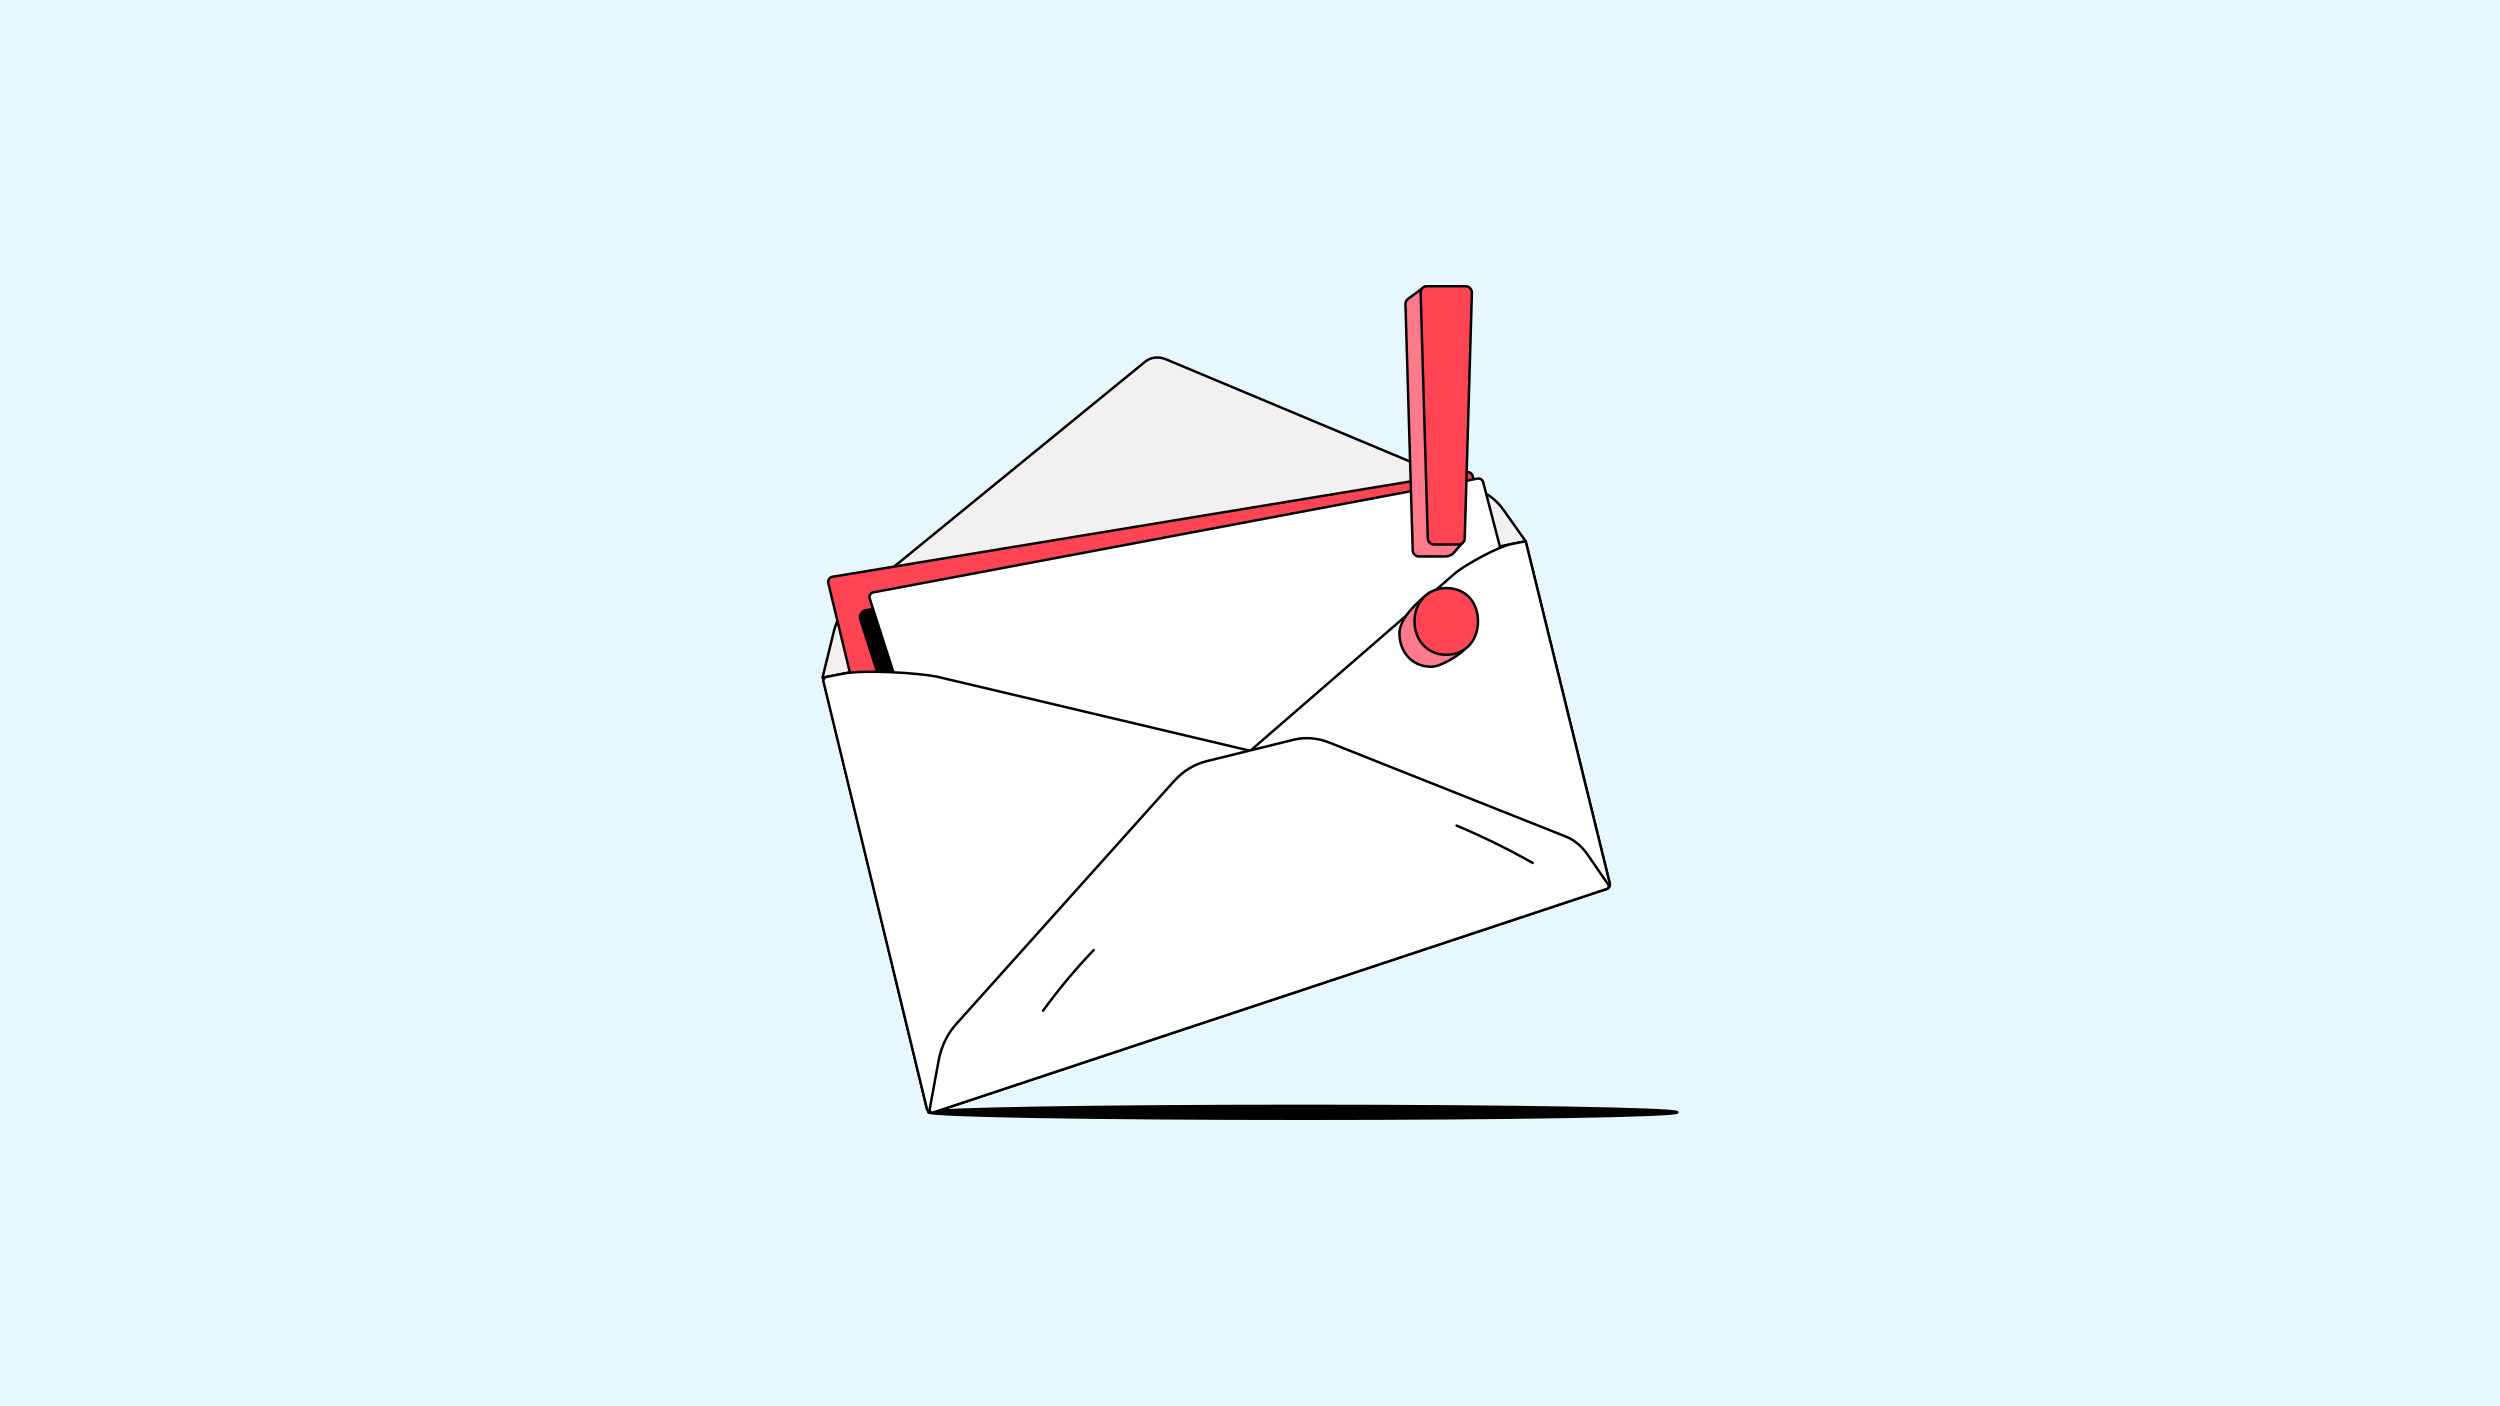 <?xml version="1.0" encoding="UTF-8"?>
<svg xmlns="http://www.w3.org/2000/svg" width="2000" height="1125" viewBox="0 0 2000 1125" fill="none">
  <rect width="2000" height="1125" fill="#E6F7FE"></rect>
  <path d="M1042.3 895.005C1207.82 895.005 1342 892.7 1342 889.858C1342 887.015 1207.82 884.709 1042.3 884.709C876.787 884.709 742.607 887.015 742.607 889.858C742.607 892.7 876.787 895.005 1042.3 895.005Z" fill="black" stroke="black" stroke-width="1.99" stroke-miterlimit="10"></path>
  <path d="M1285.68 711.05L746.907 889.857C744.578 890.63 742.086 889.245 741.51 886.861L658.35 542.069L1220.56 433.028L1287.88 707.071C1288.29 708.766 1287.34 710.499 1285.68 711.047L1285.68 711.05Z" fill="#F2F0F0" stroke="black" stroke-width="1.99" stroke-linecap="round" stroke-linejoin="round"></path>
  <path d="M1220.55 433.033L1202.8 407.934C1198.13 401.334 1192.11 396.236 1185.47 393.29L932.82 287.471C926.889 284.987 920.626 285.679 916.144 289.339L682.2 480.288C674.768 486.628 669.521 495.176 667.151 504.845L658 542.141L1220.55 433.033Z" fill="#F2F0F0" stroke="black" stroke-width="1.99" stroke-linecap="round" stroke-linejoin="round"></path>
  <path d="M1254.62 647.988L747.374 798.925C745.096 799.604 742.716 798.233 742.157 795.924L662.636 466.457C662.072 464.115 663.613 461.783 665.995 461.39L1173.4 377.717C1175.45 377.379 1177.44 378.614 1178.04 380.607L1257.41 642.813C1258.07 645.014 1256.82 647.332 1254.62 647.988Z" fill="#FF4554" stroke="black" stroke-width="1.99" stroke-linecap="round" stroke-linejoin="round"></path>
  <path d="M1249.98 660.195L786.296 800.513L688.223 495.538C687.176 492.279 689.212 488.84 692.574 488.192L1173.72 395.26L1249.98 660.195Z" fill="black" stroke="black" stroke-width="1.99" stroke-linecap="round" stroke-linejoin="round"></path>
  <path d="M1251.2 648.603L797.566 783.502C795.589 784.089 793.504 782.989 792.873 781.026L695.756 478.773C695.058 476.6 696.422 474.307 698.665 473.886L1182.11 382.876C1184.07 382.508 1185.98 383.718 1186.48 385.648L1253.79 644.013C1254.3 645.99 1253.16 648.021 1251.2 648.603Z" fill="white" stroke="black" stroke-width="1.99" stroke-linecap="round" stroke-linejoin="round"></path>
  <path d="M1132.68 637.779C1135.18 636.239 1134.56 632.445 1131.71 631.769L749.047 541.222C733.719 538.29 691.573 535.629 674.489 538.943L661.385 541.485C659.541 541.842 658.369 543.667 658.81 545.495L741.468 886.737C742.005 888.955 744.58 889.968 746.485 888.708L1033.2 699.131L1132.68 637.779Z" fill="white" stroke="black" stroke-width="1.99" stroke-linecap="round" stroke-linejoin="round"></path>
  <path d="M879.305 705.395L1164.84 457.948C1173.47 451.209 1198.24 437.362 1209.39 435.2L1220.55 433.034L1287.88 707.125C1288.25 708.615 1287.1 710.046 1285.57 710.01L1016.28 704.058L879.305 705.395Z" fill="white" stroke="black" stroke-width="1.99" stroke-linecap="round" stroke-linejoin="round"></path>
  <path d="M1285.5 711.104C1286.9 710.642 1287.46 708.969 1286.63 707.757L1270.25 683.947C1265.51 677.048 1259.49 671.975 1252.93 669.369L1063.26 593.993C1053.94 590.291 1044.2 589.523 1034.95 591.796L965.297 608.933C955.424 611.362 946.395 616.892 939.108 625.021L764.869 819.361C757.809 827.236 752.938 837.349 750.906 848.419L743.733 887.467C743.431 889.112 745 890.479 746.589 889.953L1285.5 711.101L1285.5 711.104Z" fill="white" stroke="black" stroke-width="1.99" stroke-linecap="round" stroke-linejoin="round"></path>
  <path d="M834.434 808.577C847.048 791.189 860.628 774.96 875.004 760.05" stroke="black" stroke-width="1.99" stroke-linecap="round" stroke-linejoin="round"></path>
  <path d="M1165.29 660.467C1186.25 669.291 1206.57 679.283 1226.19 690.375" stroke="black" stroke-width="1.99" stroke-linecap="round" stroke-linejoin="round"></path>
  <path d="M1119.55 506.722C1119.55 491.226 1143.67 474.075 1143.67 474.075C1159.17 474.075 1170.33 491.226 1170.33 506.722C1170.33 514.23 1176.01 514.712 1171.63 519.496C1167.22 524.312 1152.71 533.406 1144.94 533.406C1129.88 533.406 1119.55 521.785 1119.55 506.722ZM1130.17 440.263L1124.36 243.286C1124.31 241.692 1125.02 240.17 1126.27 239.178L1139.78 229.323L1171.17 432.892L1162.34 442.978C1160.55 444.401 1158.33 445.175 1156.04 445.175H1135.22C1132.49 445.175 1130.25 442.999 1130.17 440.263Z" fill="#FF7A8A" stroke="black" stroke-width="1.99" stroke-linecap="round" stroke-linejoin="round"></path>
  <path d="M1131.62 497.14C1131.62 481.644 1142.38 470.456 1157.01 470.456C1172.5 470.456 1182.4 481.646 1182.4 497.14C1182.4 512.205 1172.5 523.824 1157.01 523.824C1141.95 523.824 1131.62 512.203 1131.62 497.14ZM1142.24 430.681L1136.51 234.206C1136.43 231.357 1138.71 229 1141.56 229H1172.46C1175.31 229 1177.6 231.357 1177.51 234.206L1171.78 430.681C1171.7 433.416 1169.46 435.593 1166.73 435.593H1147.29C1144.56 435.593 1142.32 433.416 1142.24 430.681Z" fill="#FF4554" stroke="black" stroke-width="1.99" stroke-linecap="round" stroke-linejoin="round"></path>
</svg>
